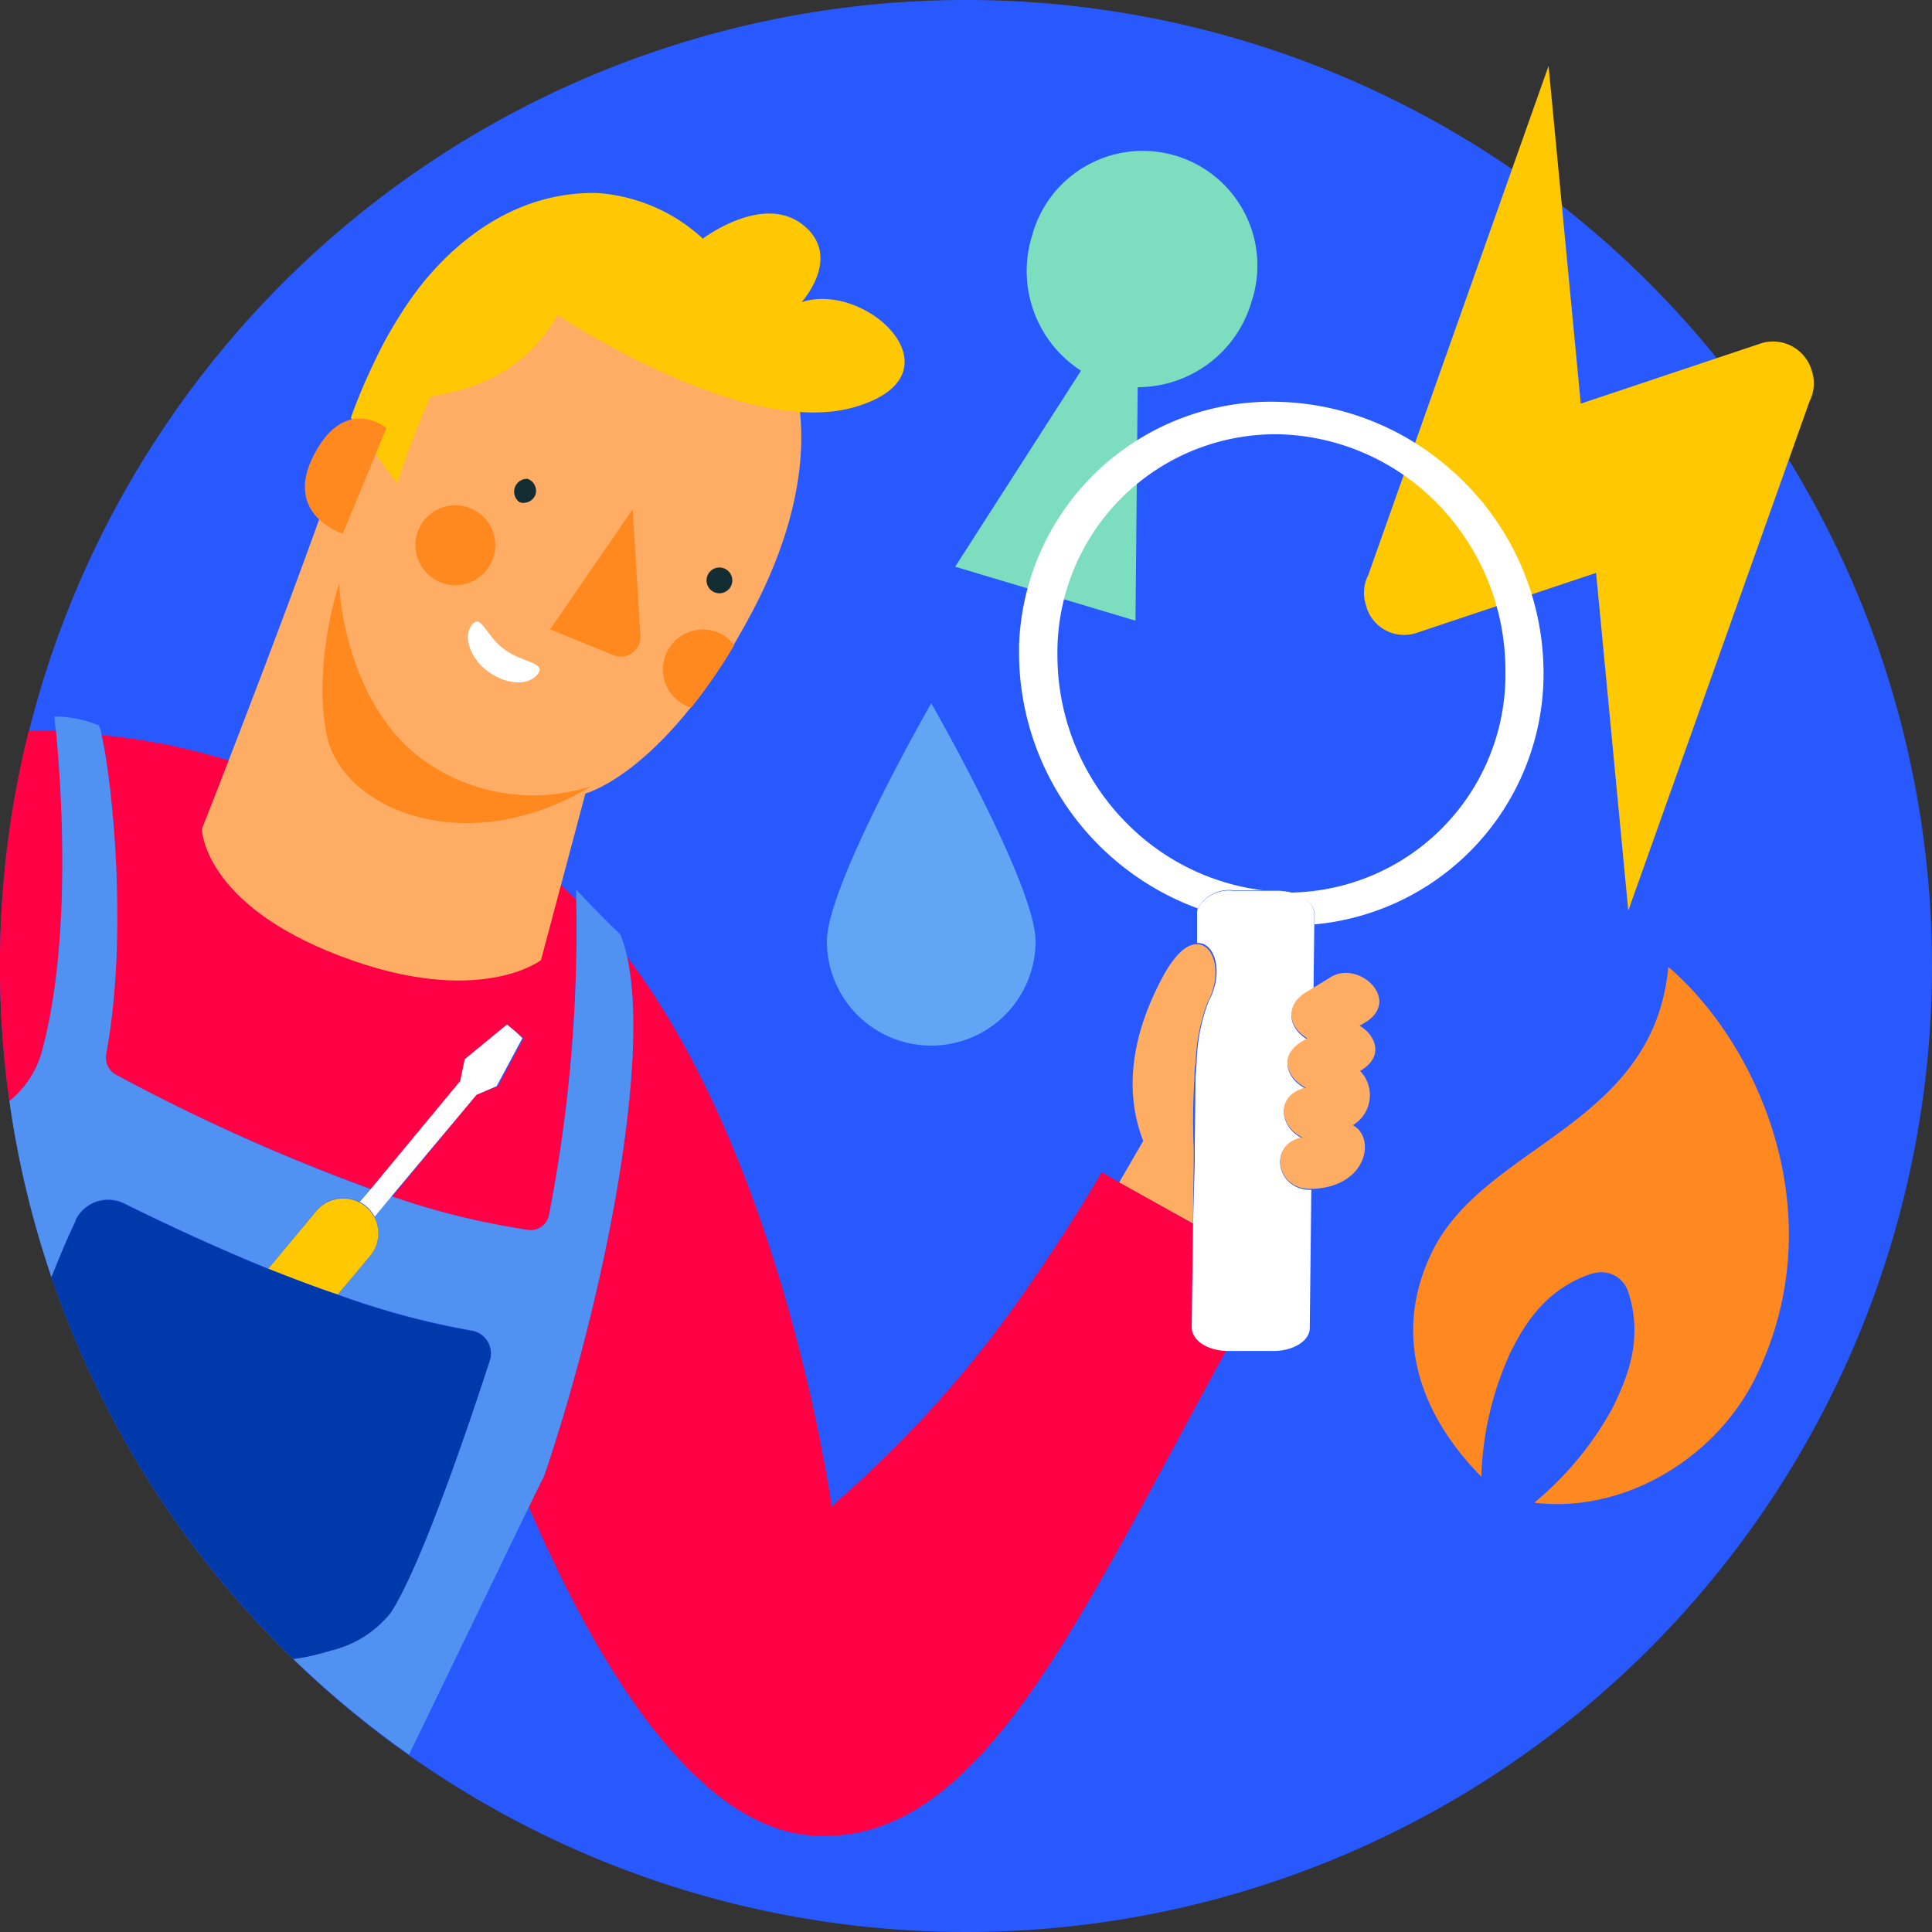 <?xml version="1.0" encoding="UTF-8"?>
<svg xmlns="http://www.w3.org/2000/svg" id="Calque_1" data-name="Calque 1" viewBox="0 0 150 150">
  <rect x="0" y="0" width="150" height="150" fill="#333333" stroke="none"/>
  <defs>
    <style>.cls-1{fill:#2859ff;}.cls-2{fill:#ffc800;}.cls-3{fill:#ff8920;}.cls-4{fill:#7ddebf;}.cls-5{fill:#62a5f4;}.cls-6{fill:none;}.cls-7{fill:#ffad63;}.cls-8{fill:#f04;}.cls-9{fill:#fff;}.cls-10{fill:#5091f2;}.cls-11{fill:#0039a9;}.cls-12{fill:#ffad64;}.cls-13{fill:#ff891f;}.cls-14{fill:#132d32;}.cls-15{fill:#ffc802;}</style>
  </defs>
  <title>150x150-assistance</title>
  <path class="cls-1" d="M150,75A75,75,0,1,1,75,0a75,75,0,0,1,75,75"></path>
  <path class="cls-2" d="M106.08,47.06a3.06,3.06,0,0,1,.15-2.41l14-39.53,2.5,26.22,14.08-4.71a3.13,3.13,0,0,1,3.84,2.1,3.06,3.06,0,0,1-.15,2.41L126.42,70.7l-2.5-26.22-14,4.68a3.06,3.06,0,0,1-3.82-2v-.06"></path>
  <path class="cls-3" d="M117.13,105.32a24.81,24.81,0,0,0-2.12,9.33c-4.93-5-6.9-11.19-3.81-17.48,4.1-8.35,17.18-9.73,18.33-22.1,7,6,12.95,19.3,6.77,31.87-3.09,6.28-10.21,10.58-17.18,9.73a25.27,25.27,0,0,0,6.09-7.38c1-2.07,2.46-5.21,1.2-9a2.19,2.19,0,0,0-2.76-1.41l-.06,0c-3.84,1.28-5.44,4.34-6.46,6.41"></path>
  <path class="cls-4" d="M88.39,30.06a9.22,9.22,0,0,0,8.79-6.67A8.9,8.9,0,1,0,80.13,18.3a9.21,9.21,0,0,0,3.8,10.48L74.16,44l14,4.19.17-18.11Z"></path>
  <path class="cls-5" d="M80.4,73.08a8.1,8.1,0,0,1-16.2,0c0-4.37,8.1-18.48,8.1-18.48S80.4,68.71,80.4,73.08Z"></path>
  <path class="cls-6" d="M100.11,69.26A16.93,16.93,0,0,0,116.88,52a18.52,18.52,0,0,0-6.23-13.7,17.79,17.79,0,0,0-11.28-4.51,16.94,16.94,0,0,0-17.31,17.3A18.5,18.5,0,0,0,88.3,64.76,17.87,17.87,0,0,0,98,69.15h1.28A4.71,4.71,0,0,1,100.11,69.26Z"></path>
  <path class="cls-6" d="M92.69,89.11l.06-5.53A51,51,0,0,0,92.69,89.11Z"></path>
  <path class="cls-6" d="M92.68,90.2V89.11l0,1Z"></path>
  <path class="cls-7" d="M92.68,90.2l0,0,0-1h0a51,51,0,0,1,.06-5.53c0-.37,0-.74.09-1.12a14.48,14.48,0,0,1,.92-4.72c1.2-2.19.52-4.62-.89-4.51-.71,0-1.61.74-2.54,2.44-3,5.53-2.73,9.82-1.56,12.82l-1.89,3.26L92.62,95Z"></path>
  <path class="cls-8" d="M3.22,81.75c2.44-8.76,1.51-21.17,1.14-25q-1.08,0-2.13,0A75.44,75.44,0,0,0,.73,85.48,7.5,7.5,0,0,0,3.22,81.75Z"></path>
  <path class="cls-9" d="M112.71,36.52A21,21,0,0,0,99.34,31.2,19.58,19.58,0,0,0,79.12,50.1c0,.29,0,.58,0,.86A21.17,21.17,0,0,0,93,70.53a2.78,2.78,0,0,1,2.76-1.41l2.27,0a17.93,17.93,0,0,1-9.69-4.39,18.5,18.5,0,0,1-6.24-13.71,16.94,16.94,0,0,1,17.31-17.3,17.79,17.79,0,0,1,11.28,4.51A18.52,18.52,0,0,1,116.88,52a16.94,16.94,0,0,1-16.77,17.3c1.13.25,2,.93,1.94,1.73v.74a19.56,19.56,0,0,0,17.79-19.68A21,21,0,0,0,112.71,36.52Z"></path>
  <path class="cls-8" d="M8.2,81.83A1.51,1.51,0,0,0,9,83.44a149.49,149.49,0,0,0,19.81,8.87l6.94-8.37.35-1.69,3.28-2.7.64.53.64.52-2,3.73L37,85l-6.55,7.9A58.73,58.73,0,0,0,41,95.49a1.44,1.44,0,0,0,1.62-1.16,115.59,115.59,0,0,0,2.11-24.49c-.61-.6-1.25-1.18-1.9-1.72-1.65-1.37-1.07,3.79-3.34,7-.2.28-1.67-.34-1.89-.08-1.21,1.4-1.15-.41-3.27-.23-.36,0-2.64-1.32-3-1.34-1.47-.08-1.19-.34-3.13-1.36-.88-.46.14-1-.59-1.5-.29-.2-1.52.14-1.79-.07C17,63.73,20,59.74,20,59.74a67,67,0,0,0-7.38-2l-.16,0a30.24,30.24,0,0,0-3.28-.52s0,0,0,0c-.44-.06-.86-.1-1.29-.14C8.67,60.4,10,72.41,8.2,81.83Z"></path>
  <path class="cls-8" d="M92.53,103,92.62,95l-5.74-3.21L85.53,91s-2.15,3.85-6.42,9.94a89.38,89.38,0,0,1-14.54,16S60.93,90.39,48.69,74.3c1.82,8.21-1.81,26.63-6.43,40.25L41.06,117c4.87,11.35,12.6,24.86,22,25.51,12.89.89,20.44-16.31,32.16-37.69C93.72,104.8,92.52,104,92.53,103Z"></path>
  <path class="cls-9" d="M100.11,69.26a4.7,4.7,0,0,0-.84-.1H98l-2.27,0A2.76,2.76,0,0,0,93,70.53a1.13,1.13,0,0,0-.06.36l0,2.33c1.41-.1,2.1,2.33.9,4.52a14.21,14.21,0,0,0-.93,4.72l-.09,1.12-.06,5.53h0V90.2L92.63,95l-.1,8.06c0,1,1.19,1.78,2.7,1.83h.09l3.54,0c1.55,0,2.82-.78,2.83-1.77l.12-10.74c-2.72.07-3.42-3.54-.68-4-1.65-.72-2.25-3.16.17-3.85,0,0,0,0,.1,0-1.38-.65-2.18-2.36-.46-3.49l.55-.34c-1.23-.72-1.87-2.3-.24-3.38l.73-.45.06-5V71C102.06,70.19,101.24,69.51,100.11,69.26Z"></path>
  <path class="cls-7" d="M101.49,80.61l-.55.34c-1.73,1.14-.92,2.84.46,3.5-.08,0-.14.07-.1,0-2.42.69-1.83,3.14-.18,3.85-2.73.51-2,4.12.68,4a1.77,1.77,0,0,0,.23,0c4.15-.24,4.79-4,3-4.94a2.71,2.71,0,0,0,.57-4.21l.2-.13c1.63-1.07,1-2.65-.24-3.38l.55-.33c2.67-1.77-.74-4.9-2.93-3.36l-1.22.75-.73.44C99.62,78.31,100.25,79.89,101.49,80.61Z"></path>
  <path class="cls-10" d="M9.63,93.42c4.23,2.1,8,3.76,11.21,5.08L24.55,94a2.74,2.74,0,0,1,3.35-.68l.86-1A149.49,149.49,0,0,1,9,83.44a1.52,1.52,0,0,1-.75-1.62C10,72.4,8.67,60.4,7.87,57c0-.23-.11-.45-.18-.67a9,9,0,0,0-3.46-.7s0,.42.12,1.16c.37,3.8,1.31,16.21-1.14,25A7.41,7.41,0,0,1,.73,85.48,74.78,74.78,0,0,0,4,99.16c.65-1.6,1.29-3.11,1.86-4.39a2.8,2.8,0,0,1,3.7-1.39Z"></path>
  <path class="cls-10" d="M42.26,114.55c4.62-13.62,8.25-32,6.43-40.25a10.27,10.27,0,0,0-.52-1.74c-1.54-1.47-3.43-3.48-3.43-3.48s0,.27,0,.76a115.65,115.65,0,0,1-2.11,24.49A1.45,1.45,0,0,1,41,95.49a58.75,58.75,0,0,1-10.63-2.62L29.06,94.5a2.74,2.74,0,0,1-.32,3l-2.51,3a61.87,61.87,0,0,0,10.38,2.79,1.78,1.78,0,0,1,1.48,2,1.27,1.27,0,0,1-.06.28c-1.51,4.65-5.26,15.84-7.68,19.57a8.48,8.48,0,0,1-4.71,3,18.76,18.76,0,0,1-2.88.65,76.77,76.77,0,0,0,9,7.44L41.06,117Z"></path>
  <path class="cls-9" d="M38.56,84.33l2-3.73L40,80.07l-.64-.53-3.28,2.7-.35,1.69-6.94,8.38-.86,1a2.76,2.76,0,0,1,1.16,1.16l1.35-1.64L37,85Z"></path>
  <path class="cls-2" d="M27.9,93.35a2.74,2.74,0,0,0-3.35.68L20.84,98.5c2,.79,3.76,1.47,5.39,2l2.51-3a2.72,2.72,0,0,0,.32-3A2.76,2.76,0,0,0,27.9,93.35Z"></path>
  <path class="cls-11" d="M30.35,125.2c2.41-3.73,6.17-14.92,7.68-19.57a1.78,1.78,0,0,0-1.15-2.24,1.31,1.31,0,0,0-.27-.06,61.9,61.9,0,0,1-10.38-2.8c-1.63-.56-3.42-1.23-5.39-2-3.25-1.32-7-3-11.21-5.08a2.81,2.81,0,0,0-3.75,1.26l0,.09C5.26,96.05,4.63,97.56,4,99.16a75,75,0,0,0,18.78,29.65,17.89,17.89,0,0,0,2.88-.65A8.42,8.42,0,0,0,30.35,125.2Z"></path>
  <path class="cls-12" d="M26.45,74.24C37.14,78.3,42,74.55,42,74.55l3.45-12.94s6.41-1.66,13-14.2,4.24-23.22-4.83-27.62-21-2.68-25.34,10.44C24.09,43.1,15.67,64.37,15.67,64.37S15.76,70.19,26.45,74.24Z"></path>
  <path class="cls-13" d="M26.34,45.3c-.72,2.14-1.91,7.53-.93,11.94,1.21,5.51,10.7,9.7,20.5,3.8a14.65,14.65,0,0,1-13-2C27.9,55.49,26.44,48.4,26.34,45.3Z"></path>
  <path class="cls-14" d="M41,37.18A1,1,0,0,0,40.35,39a1,1,0,0,0,1.23-.61h0A1,1,0,0,0,41,37.19Z"></path>
  <path class="cls-14" d="M54.9,44.77A1,1,0,1,1,55.51,46a1,1,0,0,1-.61-1.23Z"></path>
  <path class="cls-13" d="M42.71,48.86l4.89,2a1.54,1.54,0,0,0,2-.8,1.5,1.5,0,0,0,.12-.72l-.6-9.8Z"></path>
  <path class="cls-15" d="M27.24,32.45s2.24-6.67,6.1-11.09,8.44-6.5,13.09-6.37a13.45,13.45,0,0,1,8.14,3.54s4.65-3.55,7.77-1.07-.11,6-.11,6c5.13-1.69,12.73,5.69,4.07,8.16s-23-7.17-23-7.17c-3.13,5.49-8.39,6-9.88,6.35a70.85,70.85,0,0,0-2.6,6.76Z"></path>
  <path class="cls-13" d="M26.62,41.43S21.93,40,24.38,35.3,30,33.23,30,33.23Z"></path>
  <path class="cls-9" d="M39.08,50.36c-1.41-1.08-1.74-2.76-2.45-1.84s-.13,2.61,1.3,3.64,3.1,1.1,3.82.18S40.48,51.45,39.08,50.36Z"></path>
  <path class="cls-13" d="M33.92,45.08a3.1,3.1,0,1,1,4.18-1.31h0A3.09,3.09,0,0,1,33.92,45.08Z"></path>
  <path class="cls-13" d="M57,50.1a41.84,41.84,0,0,1-3.31,4.81l-.12,0a3.1,3.1,0,0,1,2-5.87A2.81,2.81,0,0,1,57,50.1Z"></path>
</svg>
